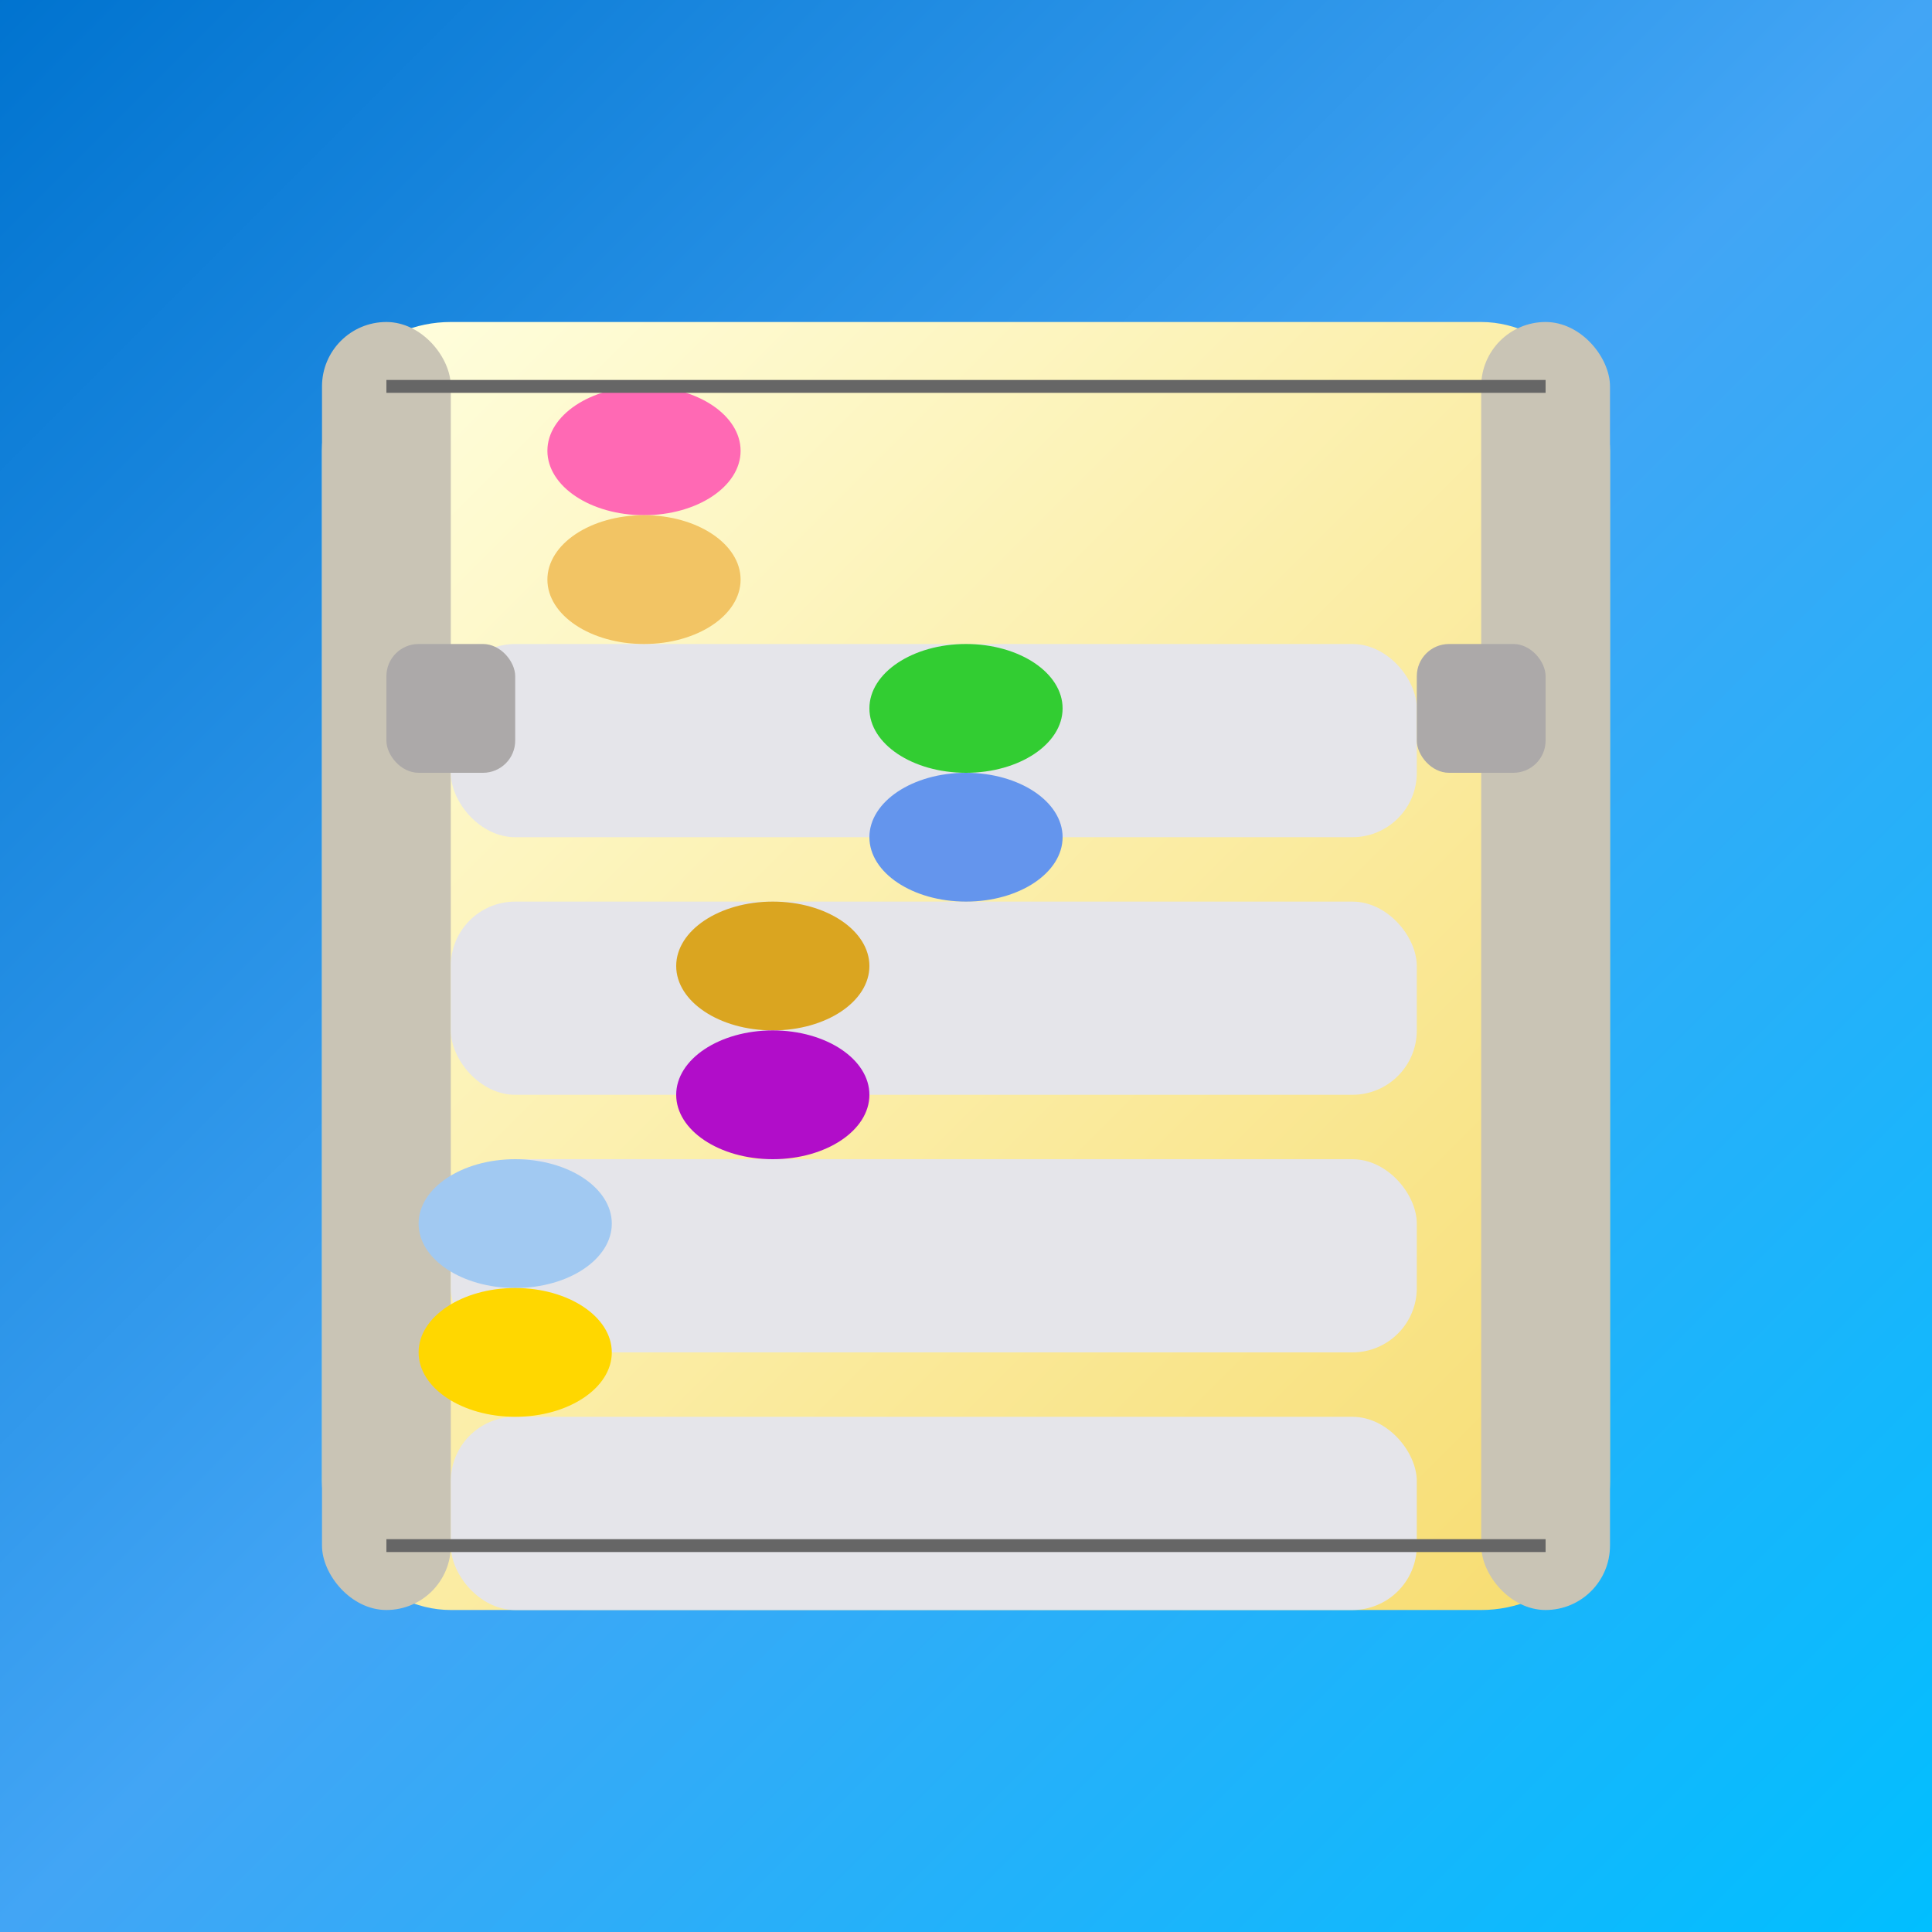 <svg viewBox="0 0 300 300" xmlns="http://www.w3.org/2000/svg">
  <rect x="0" y="0" width="300" height="300" fill="#333333" stroke="none"/>
  <!-- Gradient Definitions -->
  <defs>
    <linearGradient id="oceanGradient" x1="0" y1="0" x2="1" y2="1">
      <stop offset="0%" stop-color="#0073CF" />
      <stop offset="50%" stop-color="#42A5F5" />
      <stop offset="100%" stop-color="#00BFFF" />
    </linearGradient>
    <linearGradient id="escalatorGradient" x1="0" y1="0" x2="1" y2="1">
      <stop offset="0%" stop-color="#FFFFE0" />
      <stop offset="100%" stop-color="#F7DC6F" />
    </linearGradient>
  </defs>
  <!-- Ocean Background -->
  <rect x="0" y="0" width="300" height="300" fill="url(#oceanGradient)" />
  <!-- Escalator Structure -->
  <rect x="50" y="50" width="200" height="200" fill="url(#escalatorGradient)" rx="20" />
  <rect x="50" y="50" width="20" height="200" fill="#C9C4B5" rx="10" />
  <rect x="230" y="50" width="20" height="200" fill="#C9C4B5" rx="10" />
  <!-- Steps -->
  <g transform="translate(70, 100)">
    <rect x="0" y="0" width="150" height="30" fill="#E5E5EA" rx="10" />
    <rect x="0" y="40" width="150" height="30" fill="#E5E5EA" rx="10" />
    <rect x="0" y="80" width="150" height="30" fill="#E5E5EA" rx="10" />
    <rect x="0" y="120" width="150" height="30" fill="#E5E5EA" rx="10" />
  </g>
  <!-- Fish -->
  <g transform="translate(100, 70)">
    <ellipse cx="0" cy="0" rx="15" ry="10" fill="#FF69B4" />
    <ellipse cx="0" cy="20" rx="15" ry="10" fill="#F2C464" />
  </g>
  <g transform="translate(150, 110)">
    <ellipse cx="0" cy="0" rx="15" ry="10" fill="#32CD32" />
    <ellipse cx="0" cy="20" rx="15" ry="10" fill="#6495ED" />
  </g>
  <g transform="translate(120, 150)">
    <ellipse cx="0" cy="0" rx="15" ry="10" fill="#DAA520" />
    <ellipse cx="0" cy="20" rx="15" ry="10" fill="#B10DC9" />
  </g>
  <g transform="translate(80, 190)">
    <ellipse cx="0" cy="0" rx="15" ry="10" fill="#A1C9F2" />
    <ellipse cx="0" cy="20" rx="15" ry="10" fill="#FFD700" />
  </g>
  <!-- Escalator Rails -->
  <line x1="60" y1="60" x2="240" y2="60" stroke="#666" stroke-width="2" />
  <line x1="60" y1="240" x2="240" y2="240" stroke="#666" stroke-width="2" />
  <!-- Motion Effect -->
  <g transform="translate(0, 0)">
    <animateTransform attributeName="transform" type="translate" from="0 0" to="0 10" dur="2s" repeatCount="indefinite" />
    <g transform="translate(0, 0)">
      <rect x="60" y="100" width="20" height="20" fill="#aca9a9" rx="5" />
      <rect x="220" y="100" width="20" height="20" fill="#aca9a9" rx="5" />
    </g>
  </g>
</svg>